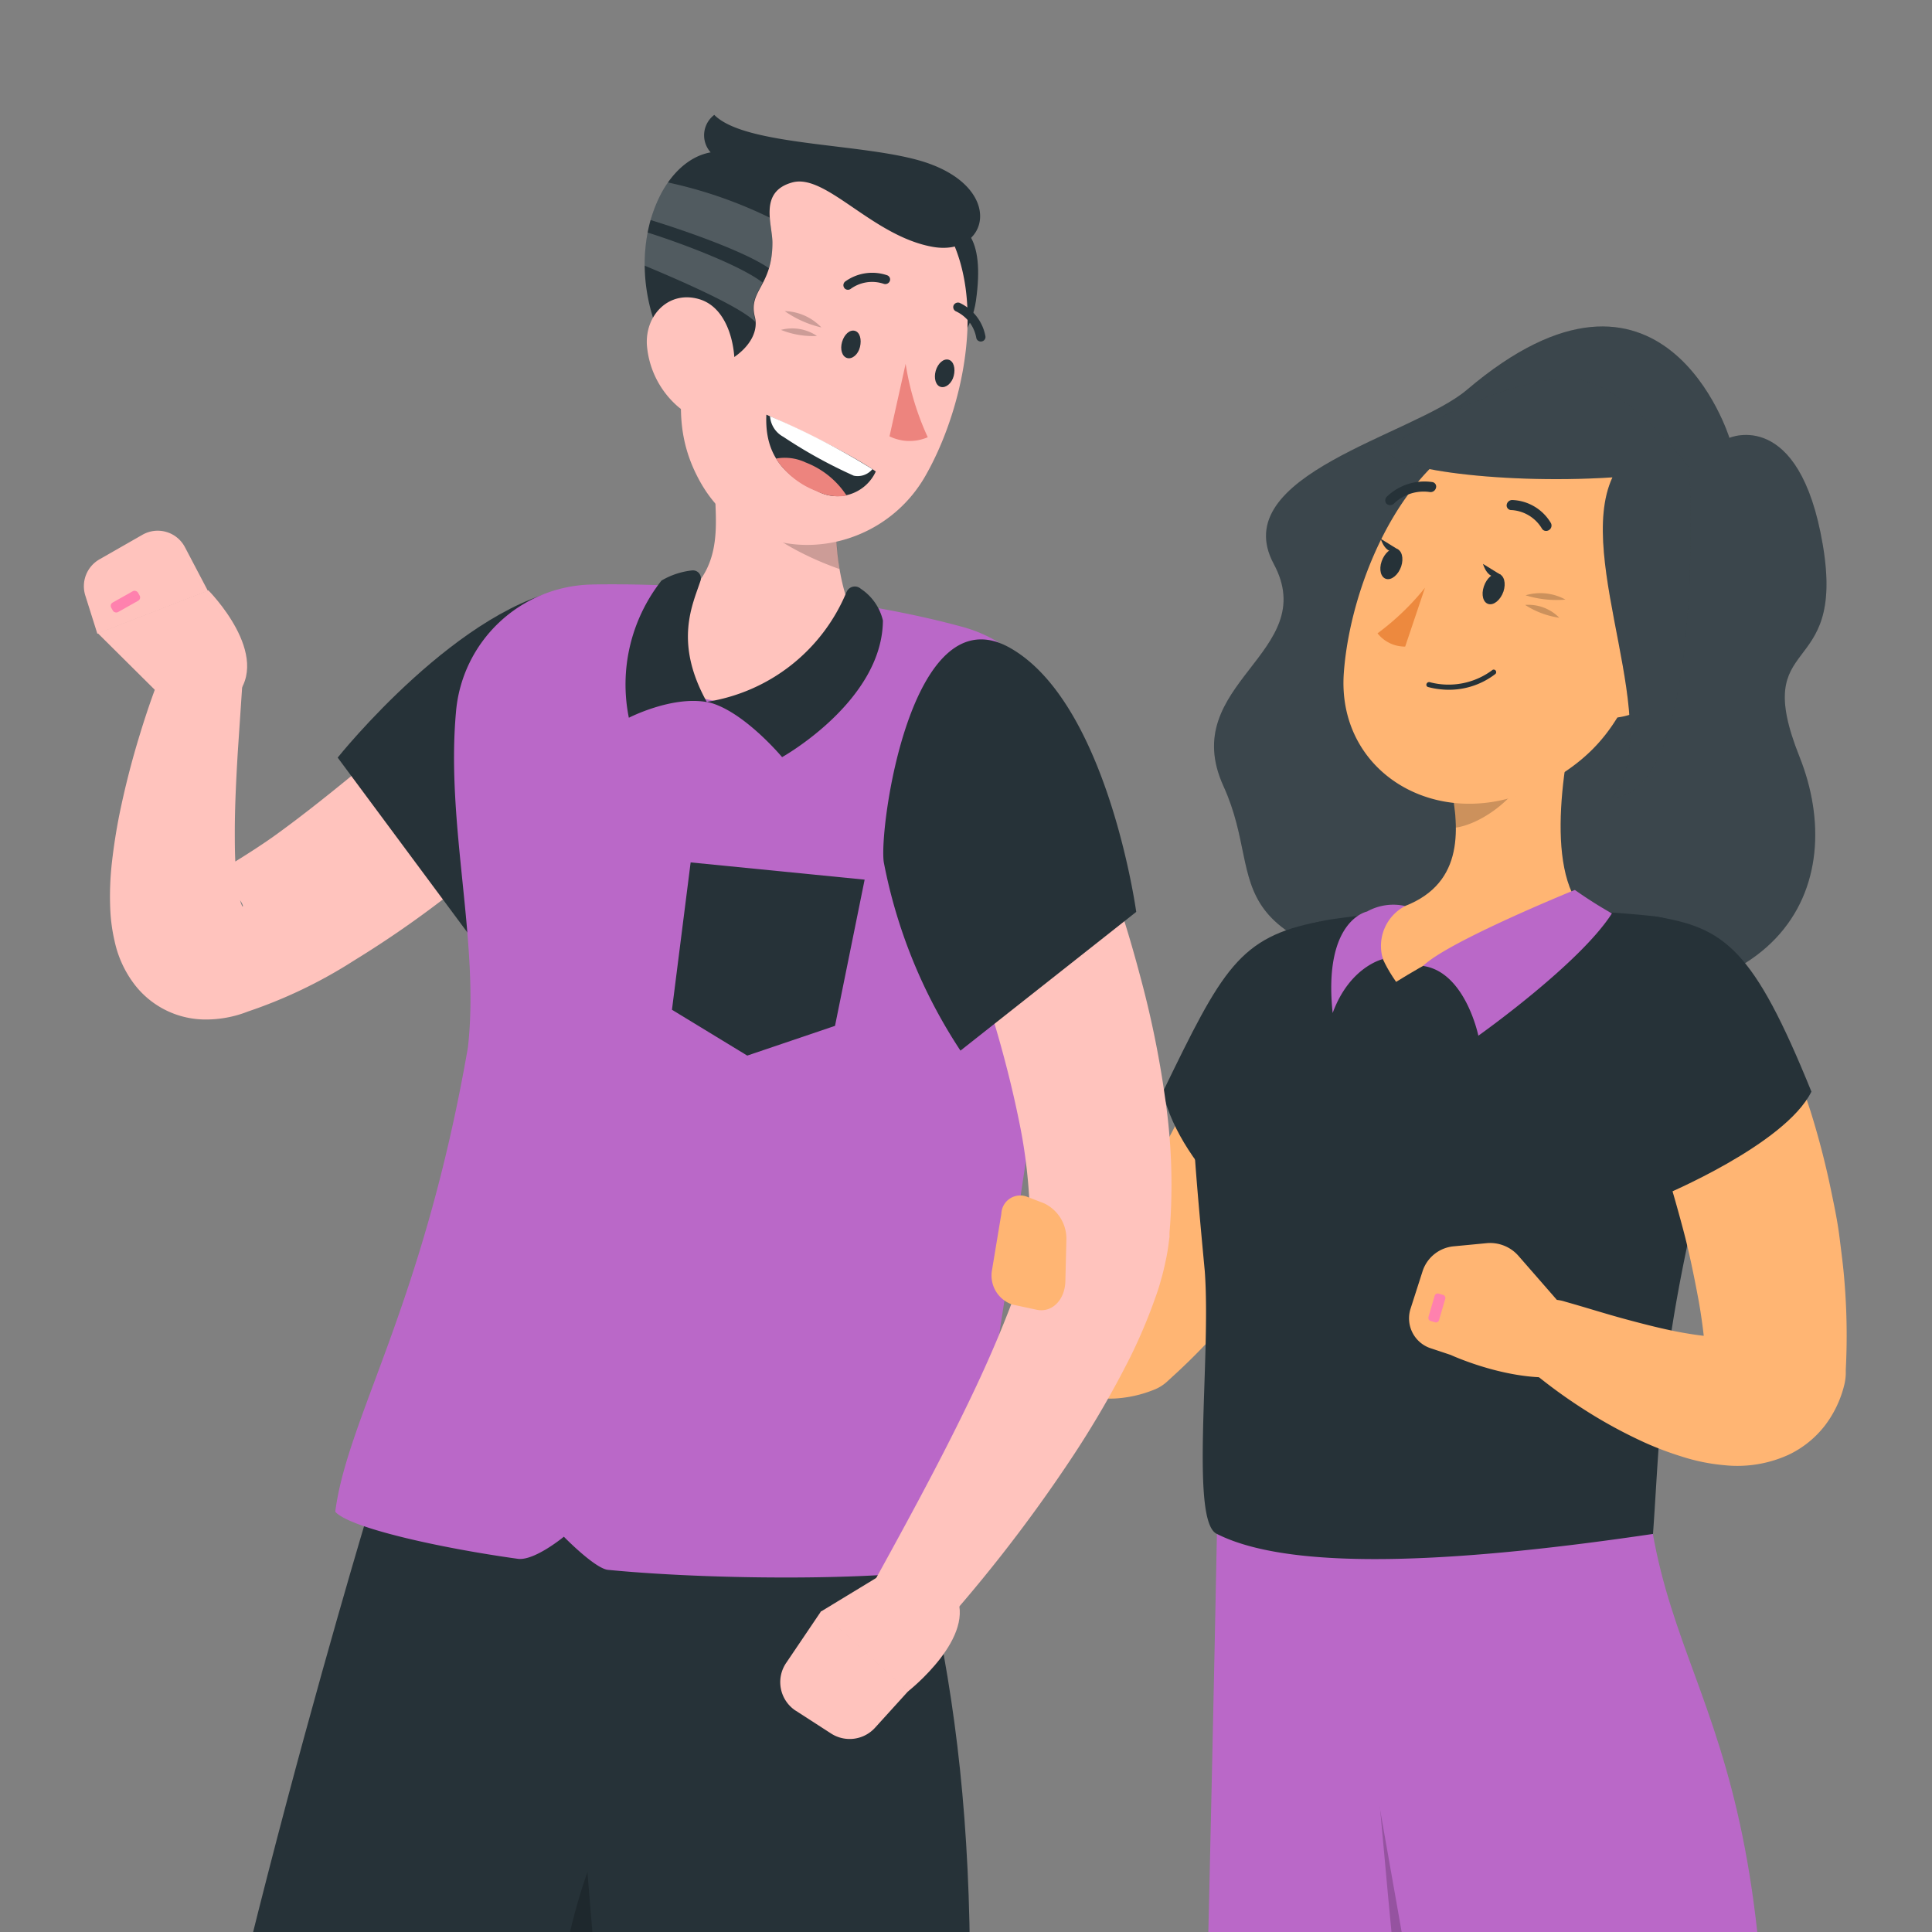 <svg xmlns="http://www.w3.org/2000/svg" xmlns:xlink="http://www.w3.org/1999/xlink" width="148" height="148" viewBox="0 0 148 148">
  <rect x="0" y="0" width="148" height="148" fill="#808080" stroke="none"/>
  <defs>
    <clipPath id="clip-path">
      <rect id="Rectangle_258" data-name="Rectangle 258" width="148" height="148" rx="5" transform="translate(60 402)" fill="#fff"/>
    </clipPath>
  </defs>
  <g id="Group_12" data-name="Group 12" transform="translate(-60 -402)" clip-path="url(#clip-path)">
    <g id="freepik--Characters--inject-25" transform="translate(49.395 410.801)">
      <path id="Path_3310" data-name="Path 3310" d="M278.8,131.229c-4.082,3.463-18.443,6.5-14.777,13.32s-7.435,9.154-3.853,17.021-2.117,12.084,20.569,15.666,27.411-8.273,23.558-17.918,3.573-5.674,1.787-16.225-7.155-8.2-7.155-8.2S293.838,118.434,278.8,131.229Z" transform="translate(-155.843 -110.152)" fill="#263238"/>
      <path id="Path_3311" data-name="Path 3311" d="M278.8,131.229c-4.082,3.463-18.443,6.5-14.777,13.32s-7.435,9.154-3.853,17.021-2.117,12.084,20.569,15.666,27.411-8.273,23.558-17.918,3.573-5.674,1.787-16.225-7.155-8.2-7.155-8.2S293.838,118.434,278.8,131.229Z" transform="translate(-155.843 -110.152)" fill="#fff" opacity="0.1"/>
      <path id="Path_3312" data-name="Path 3312" d="M328.2,398.773c1.313-5.928.974-7.325,2.049-10.585a20.865,20.865,0,0,1,2.388-5.242c.932-1.694-.847-3.108-2.617-3.336-1.372-.169-2.837-.229-4.522-.5l-3.667,6.825c1.931,2.447,3.48,8.468,2.794,13.024C324.142,402.244,327.664,401.152,328.2,398.773Z" transform="translate(-165.4 -148.875)" fill="#263238"/>
      <path id="Path_3313" data-name="Path 3313" d="M259.333,235.56s-.965,50.19-1.99,78c-2.693,16.453,53.89,50.723,53.89,50.723,1.211.567,4.412-5.7,4.369-7.164,0,0-24.337-35.845-38.834-44.5,16.047-44.414,11.686-77.058,11.686-77.058Z" transform="translate(-155.506 -126.882)" fill="#ba68c8"/>
      <path id="Path_3314" data-name="Path 3314" d="M290.769,235.56H272.41s3.667,49.063,7.757,73.976C294.926,266.705,290.769,235.56,290.769,235.56Z" transform="translate(-157.829 -126.882)" opacity="0.2"/>
      <path id="Path_3315" data-name="Path 3315" d="M303.609,349.98c-6.969-8.7-15.031-17.783-21.509-22.22.923,8.6,1.871,18.985,2.6,29.638,6.088,4.818,12.406,9.315,17.69,12.88A146.5,146.5,0,0,0,303.609,349.98Z" transform="translate(-159.313 -141.008)" opacity="0.2"/>
      <path id="Path_3316" data-name="Path 3316" d="M316.754,384.422c.737.525,2.049,1.482,3,2.219a.711.711,0,0,0,1-.119,49.226,49.226,0,0,0,4.734-7.96.711.711,0,0,0-.136-.847l-2.371-2.354a.72.72,0,0,0-1.109.11l-5.292,7.943a.72.72,0,0,0,.178,1.008Z" transform="translate(-164.575 -148.268)" fill="#ff81ae"/>
      <path id="Path_3317" data-name="Path 3317" d="M316.754,384.422c.737.525,2.049,1.482,3,2.219a.711.711,0,0,0,1-.119,49.226,49.226,0,0,0,4.734-7.96.711.711,0,0,0-.136-.847l-2.371-2.354a.72.72,0,0,0-1.109.11l-5.292,7.943a.72.72,0,0,0,.178,1.008Z" transform="translate(-164.575 -148.268)" fill="#fff" opacity="0.3"/>
      <path id="Path_3318" data-name="Path 3318" d="M284.083,434.712c6.19,0,5.75-.093,9.239-.212,2.989-.11,3.667.263,6.063.212,2.007-.042,2.109-1.956,1.694-4.158-.2-1.109-.559-2.456-.847-4.234h-9.4a10.534,10.534,0,0,1-7.74,4.734C279.739,431.485,281.619,434.712,284.083,434.712Z" transform="translate(-159.188 -156.107)" fill="#263238"/>
      <path id="Path_3319" data-name="Path 3319" d="M270,235.56s9.73,53.518,13.286,77.778c3.743,25.472,8.349,66.821,5.817,83.748,1.372.847,6.461.889,9.4,0,0,0,14.853-58.1,2.447-82.622,7.062-59.623-3.387-62.722-6.275-78.9Z" transform="translate(-157.459 -126.882)" fill="#ba68c8"/>
      <path id="Path_3320" data-name="Path 3320" d="M292,421.986a26.6,26.6,0,0,1-.644,3.472.652.652,0,0,0,.525.847c3.387.55,8.468-.246,10.051-.533a.847.847,0,0,0,.635-.593l.847-3.252a.66.66,0,0,0-.66-.847l-9.95.186A.8.8,0,0,0,292,421.986Z" transform="translate(-160.726 -155.304)" fill="#ff81ae"/>
      <path id="Path_3321" data-name="Path 3321" d="M292,421.986a26.6,26.6,0,0,1-.644,3.472.652.652,0,0,0,.525.847c3.387.55,8.468-.246,10.051-.533a.847.847,0,0,0,.635-.593l.847-3.252a.66.66,0,0,0-.66-.847l-9.95.186A.8.8,0,0,0,292,421.986Z" transform="translate(-160.726 -155.304)" fill="#fff" opacity="0.3"/>
      <path id="Path_3322" data-name="Path 3322" d="M265.334,184.916a5.928,5.928,0,0,0-7.74,3.133l-.119.271-.517,1.236-.584,1.329c-.4.889-.8,1.787-1.228,2.676-.847,1.778-1.761,3.514-2.7,5.216l-.72,1.27-.762,1.236c-.491.847-1.016,1.626-1.55,2.4s-1.067,1.507-1.626,2.227a6.776,6.776,0,0,0-.4-.6l-.542-.745a2.93,2.93,0,0,0-1.694-1.135,2.989,2.989,0,0,0-3.6,2.2,13.549,13.549,0,0,0-.406,3.15,10.7,10.7,0,0,0,.55,3.523,7.833,7.833,0,0,0,1.109,2.134,7.02,7.02,0,0,0,2.54,2.168,7.621,7.621,0,0,0,3.717.779,9.383,9.383,0,0,0,2.913-.644,3.226,3.226,0,0,0,1.084-.661l.406-.373a47.792,47.792,0,0,0,4.945-5.225,55.624,55.624,0,0,0,4.073-5.7,66.687,66.687,0,0,0,3.387-6.012c.5-1.033,1-2.066,1.448-3.133.22-.525.449-1.059.661-1.6s.4-1.059.635-1.744a5.928,5.928,0,0,0-3.286-7.384Z" transform="translate(-153.039 -119.053)" fill="#ffb573"/>
      <path id="Path_3323" data-name="Path 3323" d="M266.828,180.2c-6.165,1.16-7.469,3.684-12.008,13.041,1.363,6.165,8.739,11.576,8.739,11.576S276.989,188.16,266.828,180.2Z" transform="translate(-155.134 -118.401)" fill="#263238"/>
      <path id="Path_3324" data-name="Path 3324" d="M257.477,191.7c-.1,3.286.22,7.257.957,15.081.491,6.622-1.152,19.214.931,20.137,6.029,3.057,19.654,2.032,33.406,0,.677-9.484.432-16.021,6.427-37.191a7.79,7.79,0,0,0-6.664-10.162c-1.321-.135-2.727-.246-4.166-.322a106.7,106.7,0,0,0-15.175,0c-1.643.152-3.387.356-4.988.584A12.575,12.575,0,0,0,257.477,191.7Z" transform="translate(-155.538 -118.213)" fill="#263238"/>
      <path id="Path_3325" data-name="Path 3325" d="M289.86,159.13c-1.321,4.878-2.938,13.828.229,17.08,0,0-4.624-.694-14.438,5.377-2.845-4.073-.728-5.377-.728-5.377,5.538-1.3,5.7-5.335,5.03-9.128Z" transform="translate(-158.098 -115.173)" fill="#ffb573"/>
      <path id="Path_3326" data-name="Path 3326" d="M278.36,183.156c3.235.457,4.234,5.343,4.234,5.343s7.765-5.5,10.229-9.366a33.393,33.393,0,0,1-2.837-1.8S280.248,181.285,278.36,183.156Z" transform="translate(-158.74 -117.961)" fill="#ba68c8"/>
      <path id="Path_3327" data-name="Path 3327" d="M274.013,182.836s-2.54.559-3.853,4.132c-.745-7.122,2.633-7.774,2.633-7.774a4.115,4.115,0,0,1,2.921-.423A3.446,3.446,0,0,0,274.013,182.836Z" transform="translate(-157.468 -118.166)" fill="#ba68c8"/>
      <path id="Path_3328" data-name="Path 3328" d="M286.868,163,281,167.674a14.572,14.572,0,0,1,.262,2.693c2.109-.3,5.132-2.591,5.513-4.767a7.1,7.1,0,0,0,.093-2.6Z" transform="translate(-159.145 -115.766)" opacity="0.2"/>
      <path id="Path_3329" data-name="Path 3329" d="M295.928,148.9c-2.879,7.486-3.938,10.7-9.044,13.616-7.68,4.369-16.275-.271-15.7-8.332.517-7.257,5.132-18.274,13.591-19.375A10.28,10.28,0,0,1,295.928,148.9Z" transform="translate(-157.637 -111.426)" fill="#ffb573"/>
      <path id="Path_3330" data-name="Path 3330" d="M287.63,150.65a4.005,4.005,0,0,1,3.057.33A7.977,7.977,0,0,1,287.63,150.65Z" transform="translate(-160.16 -113.849)" opacity="0.2"/>
      <path id="Path_3331" data-name="Path 3331" d="M287.59,151.548a3.328,3.328,0,0,1,2.617.982,6.478,6.478,0,0,1-2.617-.982Z" transform="translate(-160.154 -114.01)" opacity="0.2"/>
      <path id="Path_3332" data-name="Path 3332" d="M285.341,150.092c-.22.635-.728,1.067-1.143.957s-.576-.711-.356-1.355.72-1.067,1.135-.957S285.553,149.448,285.341,150.092Z" transform="translate(-159.565 -113.578)" fill="#263238"/>
      <path id="Path_3333" data-name="Path 3333" d="M276.091,147.822c-.22.635-.728,1.067-1.143.957s-.576-.711-.356-1.346.72-1.075,1.135-.965S276.3,147.178,276.091,147.822Z" transform="translate(-158.148 -113.23)" fill="#263238"/>
      <path id="Path_3334" data-name="Path 3334" d="M275.9,146.417l-1.372-.847S274.928,146.976,275.9,146.417Z" transform="translate(-158.153 -113.095)" fill="#263238"/>
      <path id="Path_3335" data-name="Path 3335" d="M277.873,150a19.611,19.611,0,0,1-3.633,3.489,2.676,2.676,0,0,0,2.117,1.016Z" transform="translate(-158.109 -113.774)" fill="#ed893e"/>
      <path id="Path_3336" data-name="Path 3336" d="M279.887,158.924a5.93,5.93,0,0,1-1.092-.186.178.178,0,0,1-.127-.237.212.212,0,0,1,.254-.135,5.606,5.606,0,0,0,4.759-.906.186.186,0,0,1,.271,0,.2.2,0,0,1,0,.271,5.826,5.826,0,0,1-4.065,1.194Z" transform="translate(-158.786 -114.908)" fill="#263238"/>
      <path id="Path_3337" data-name="Path 3337" d="M299.427,158.082a5.529,5.529,0,0,1-3.811,2.312c-1.888.169-2.312-2.041-1.346-4.005.847-1.77,2.888-3.988,4.573-3.226S300.646,156.439,299.427,158.082Z" transform="translate(-161.101 -114.235)" fill="#ffb573"/>
      <path id="Path_3338" data-name="Path 3338" d="M298.3,137.916h0s-4.183-5.631-8.036-6.664-13.083,3.387-14.8,5.149c-1.4,1.44,7.943,2.828,16.936,2.244-2.947,6.351,4.183,19.231,0,24.557C299.607,162.677,298.3,137.916,298.3,137.916Z" transform="translate(-158.275 -110.878)" fill="#263238"/>
      <path id="Path_3339" data-name="Path 3339" d="M298.3,137.916h0s-4.183-5.631-8.036-6.664-13.083,3.387-14.8,5.149c-1.4,1.44,7.943,2.828,16.936,2.244-2.947,6.351,4.183,19.231,0,24.557C299.607,162.677,298.3,137.916,298.3,137.916Z" transform="translate(-158.275 -110.878)" fill="#fff" opacity="0.1"/>
      <path id="Path_3340" data-name="Path 3340" d="M288.875,144.423a.356.356,0,0,1-.246-.161,2.913,2.913,0,0,0-2.337-1.431.356.356,0,0,1-.373-.381.432.432,0,0,1,.415-.39,3.59,3.59,0,0,1,2.972,1.761.406.406,0,0,1-.144.542A.4.4,0,0,1,288.875,144.423Z" transform="translate(-159.898 -112.558)" fill="#263238"/>
      <path id="Path_3341" data-name="Path 3341" d="M275.287,142.193a.364.364,0,0,1-.254-.11.39.39,0,0,1,.042-.55,4.141,4.141,0,0,1,3.489-1.1.347.347,0,0,1,.254.457.424.424,0,0,1-.483.3,3.277,3.277,0,0,0-2.752.906A.4.4,0,0,1,275.287,142.193Z" transform="translate(-158.216 -112.301)" fill="#263238"/>
      <path id="Path_3342" data-name="Path 3342" d="M285.152,148.687l-1.372-.847S284.161,149.246,285.152,148.687Z" transform="translate(-159.571 -113.443)" fill="#263238"/>
      <path id="Path_3343" data-name="Path 3343" d="M280.536,209.525l2.481-.237a2.879,2.879,0,0,1,2.464.982l2.879,3.3a5.411,5.411,0,0,1,1.169,4.818l-.254,1.058c-4.082.677-9-1.6-9-1.6l-1.473-.491a2.413,2.413,0,0,1-1.6-3.04l.94-2.93A2.777,2.777,0,0,1,280.536,209.525Z" transform="translate(-158.545 -122.855)" fill="#ffb573"/>
      <path id="Path_3344" data-name="Path 3344" d="M.246,0H1.939a.246.246,0,0,1,.246.246V.6a.246.246,0,0,1-.246.246H.246A.246.246,0,0,1,0,.6V.246A.237.237,0,0,1,.237.008Z" transform="matrix(0.281, -0.96, 0.96, 0.281, 119.96, 92.324)" fill="#ff81ae"/>
      <path id="Path_3345" data-name="Path 3345" d="M311.9,208.663c-.085-1.126-.237-2.227-.373-3.336s-.356-2.2-.584-3.286a62.917,62.917,0,0,0-1.643-6.41c-.347-1.05-.686-2.1-1.084-3.142-.195-.517-.4-1.042-.618-1.558s-.423-1.008-.728-1.651A5.928,5.928,0,0,0,296,193.853l.11.3.449,1.169.483,1.3c.3.847.618,1.753.906,2.642.593,1.778,1.1,3.582,1.583,5.386s.847,3.616,1.186,5.419c.169.931.3,1.854.406,2.777-.525-.059-1.075-.144-1.651-.246-1.406-.254-2.888-.635-4.395-1.042s-3.048-.9-4.522-1.313l-.169-.051a2.972,2.972,0,0,0-2.727,5.132,39.381,39.381,0,0,0,4.234,3.125,37.05,37.05,0,0,0,4.767,2.6,24.692,24.692,0,0,0,2.744,1.033,14.888,14.888,0,0,0,3.328.677,9.459,9.459,0,0,0,4.886-.8,7.68,7.68,0,0,0,2.828-2.295,8.468,8.468,0,0,0,1.448-3.082,4.232,4.232,0,0,0,.11-.847v-.313A50.5,50.5,0,0,0,311.9,208.663Z" transform="translate(-160.003 -119.318)" fill="#ffb573"/>
      <path id="Path_3346" data-name="Path 3346" d="M298.731,179.72c5.436.847,7.621,2.5,12.058,13.43-2.015,4.073-11.423,7.977-11.423,7.977S291.923,187.68,298.731,179.72Z" transform="translate(-161.421 -118.327)" fill="#263238"/>
      <path id="Path_3347" data-name="Path 3347" d="M163.4,423l-7.342-1.3,2.354-17.148,7.342,1.3Z" transform="translate(-140.003 -152.772)" fill="#ffc3bd"/>
      <path id="Path_3348" data-name="Path 3348" d="M153.951,417.564l8.019,1.423a.61.61,0,0,1,.508.61v6.732a1.143,1.143,0,0,1-1.355,1.109c-2.879-.559-7.02-1.473-10.661-2.117-4.234-.754-5.817-.669-10.78-1.643-3.006-.593-3.091-3.768-1.77-3.794,6.038-.119,8.51.093,14.167-2.066A3.5,3.5,0,0,1,153.951,417.564Z" transform="translate(-137.098 -154.761)" fill="#263238"/>
      <path id="Path_3349" data-name="Path 3349" d="M158.629,404.55l-1.219,8.841,7.342,1.3,1.219-8.841Z" transform="translate(-140.21 -152.772)" opacity="0.2"/>
      <path id="Path_3350" data-name="Path 3350" d="M154.523,417.678a.152.152,0,0,0,.127-.119.169.169,0,0,0-.068-.195c-.313-.237-3.074-2.269-4.031-1.922a.533.533,0,0,0-.347.415h0a1.016,1.016,0,0,0,.22.906c.711.847,2.854.948,4.073.923Zm-3.777-1.922c.584-.093,2.109.847,3.2,1.575-1.694,0-2.862-.3-3.26-.787a.652.652,0,0,1-.135-.6.22.22,0,0,1,.127-.169Z" transform="translate(-139.102 -154.435)" fill="#ff81ae"/>
      <path id="Path_3351" data-name="Path 3351" d="M154.893,417.425h.042a.169.169,0,0,0,.093-.152,5.275,5.275,0,0,0-.779-3.048,1.338,1.338,0,0,0-.923-.474h0c-.491,0-.661.178-.711.373-.246.847,1.313,2.727,2.151,3.286A.169.169,0,0,0,154.893,417.425Zm-1.761-3.328a.619.619,0,0,1,.178,0h0a.983.983,0,0,1,.686.347,4.327,4.327,0,0,1,.677,2.456c-.847-.711-1.871-2.176-1.694-2.667C152.937,414.2,152.979,414.123,153.132,414.1Zm-.5,3.675Z" transform="translate(-139.472 -154.182)" fill="#ff81ae"/>
      <path id="Path_3352" data-name="Path 3352" d="M182.493,308.11c14.861-36.234,23.761-52.722,22.465-71.885L178.776,233.6s-15.1,49.961-16.36,72.35c-1.313,23.312-6.656,76.762-6.656,76.762l11.855,2.075S182.934,334.445,182.493,308.11Z" transform="translate(-139.957 -126.582)" fill="#263238"/>
      <path id="Path_3353" data-name="Path 3353" d="M205.088,259.85c-4.48,4.31-6.453,19.629-6.868,30.222,4.784-11.4,8.468-20.433,10.729-28.571A16.285,16.285,0,0,0,205.088,259.85Z" transform="translate(-146.462 -130.603)" opacity="0.2"/>
      <path id="Path_3354" data-name="Path 3354" d="M154.18,407.856l.085,2.65A1.245,1.245,0,0,0,155.3,411.7l10.881,1.956a1.245,1.245,0,0,0,1.431-.9l.635-2.32a1.245,1.245,0,0,0-.965-1.558l-11.61-2.295a1.253,1.253,0,0,0-1.49,1.27Z" transform="translate(-139.715 -153.08)" fill="#ff81ae"/>
      <path id="Path_3355" data-name="Path 3355" d="M239.334,430.427l-7.469-.119L229.41,413l7.46.11Z" transform="translate(-151.241 -154.067)" fill="#ffc3bd"/>
      <path id="Path_3356" data-name="Path 3356" d="M228.711,426.068l8.129.127a.567.567,0,0,1,.576.516l.711,6.656a1.219,1.219,0,0,1-1.228,1.313c-2.921-.1-3.844-.339-7.536-.4-4.31-.068-4.056.11-9.112,0-3.057-.051-3.548-3.142-2.244-3.387a17.918,17.918,0,0,0,8.841-4.234,2.54,2.54,0,0,1,1.863-.593Z" transform="translate(-149.39 -156.067)" fill="#263238"/>
      <path id="Path_3357" data-name="Path 3357" d="M229.41,413l1.27,8.925,7.469.119-1.27-8.925Z" transform="translate(-151.241 -154.067)" opacity="0.2"/>
      <path id="Path_3358" data-name="Path 3358" d="M231.8,426.2a.186.186,0,0,0,.161-.085.178.178,0,0,0,0-.2c-.254-.288-2.54-2.786-3.54-2.633a.567.567,0,0,0-.44.33h0a.991.991,0,0,0,0,.923c.508.974,2.608,1.465,3.819,1.694Zm-3.277-2.54c.593,0,1.888,1.177,2.786,2.125-1.634-.33-2.752-.847-3.04-1.38a.677.677,0,0,1,0-.61.212.212,0,0,1,.169-.136Z" transform="translate(-151.004 -155.64)" fill="#ff81ae"/>
      <path id="Path_3359" data-name="Path 3359" d="M232.219,426.024h.051a.178.178,0,0,0,.119-.127c0-.085.559-2.032-.042-3.1a1.33,1.33,0,0,0-.847-.635h0c-.466-.127-.686.051-.787.229-.432.737.652,2.879,1.355,3.582a.144.144,0,0,0,.152.051Zm-.957-3.548a.5.5,0,0,1,.178,0h0a.906.906,0,0,1,.593.466,4.1,4.1,0,0,1,.093,2.5c-.66-.847-1.338-2.464-1.075-2.9a.2.2,0,0,1,.212-.059Zm.229-.144Z" transform="translate(-151.425 -155.464)" fill="#ff81ae"/>
      <path id="Path_3360" data-name="Path 3360" d="M228.93,312.314c4.09-38.106,3.7-55.753-.593-73.934l-27.428.737s2.828,51.815,7.977,74.154c5.352,23.236,14.277,77.3,14.277,77.3l12.033.178S236.8,338.268,228.93,312.314Z" transform="translate(-146.875 -127.314)" fill="#263238"/>
      <path id="Path_3361" data-name="Path 3361" d="M225.347,416.459l.4,2.617a1.253,1.253,0,0,0,1.219,1.059l11.347.2a1.253,1.253,0,0,0,1.253-1.059l.373-2.4a1.245,1.245,0,0,0-1.194-1.44l-12.118-.423a1.253,1.253,0,0,0-1.279,1.44Z" transform="translate(-150.616 -154.376)" fill="#ff81ae"/>
      <path id="Path_3362" data-name="Path 3362" d="M197.33,163.792c-1.973,1.99-3.9,3.751-5.928,5.53s-4.115,3.48-6.292,5.081a79.2,79.2,0,0,1-6.842,4.708,36.785,36.785,0,0,1-8.248,3.946l.669-.279a8.756,8.756,0,0,1-4,.847,6.859,6.859,0,0,1-5.259-2.71,8.35,8.35,0,0,1-1.5-3.277,13.169,13.169,0,0,1-.33-2.346,22.972,22.972,0,0,1,.135-3.811c.135-1.177.313-2.295.525-3.387a65.079,65.079,0,0,1,1.617-6.351,63.882,63.882,0,0,1,2.193-6.088,2.972,2.972,0,0,1,5.7,1.355v.076l-.406,6.046c-.119,2.007-.22,4-.229,5.928,0,.957,0,1.9.059,2.794a17.247,17.247,0,0,0,.288,2.388,2.753,2.753,0,0,0,.22.7c.051.093.152,0-.195-.491a3.193,3.193,0,0,0-1.042-.906,3.668,3.668,0,0,0-1.55-.44,8.949,8.949,0,0,0-1.025.076h0l.669-.271a20.023,20.023,0,0,0,2.65-1.406c.931-.576,1.905-1.2,2.871-1.88,1.922-1.38,3.844-2.9,5.758-4.463s3.8-3.209,5.674-4.886,3.768-3.387,5.538-5.022l.068-.059a5.928,5.928,0,0,1,8.222,8.536Z" transform="translate(-140.543 -114.331)" fill="#ffc3bd"/>
      <path id="Path_3363" data-name="Path 3363" d="M164.44,159.443l-5.97-5.928,8.468-3.286s5,5.013,2.032,8.2Z" transform="translate(-140.373 -113.809)" fill="#ffc3bd"/>
      <path id="Path_3364" data-name="Path 3364" d="M158.429,147.016l3.26-1.863a2.354,2.354,0,0,1,3.269.957l1.753,3.336-8.468,3.286-.931-2.955a2.371,2.371,0,0,1,1.118-2.761Z" transform="translate(-140.18 -112.983)" fill="#ffc3bd"/>
      <rect id="Rectangle_224" data-name="Rectangle 224" width="2.354" height="0.838" rx="0.29" transform="translate(18.982 37.499) rotate(-29.35)" fill="#ff81ae"/>
      <path id="Path_3365" data-name="Path 3365" d="M198.207,149.991C189.671,151.1,180.17,163,180.17,163l10.162,13.7s4.42-1.888,9.5-8.248C201.408,166.529,206.869,148.864,198.207,149.991Z" transform="translate(-143.697 -113.765)" fill="#263238"/>
      <path id="Path_3366" data-name="Path 3366" d="M199.621,149.7c8.1-.152,19.951.931,28.393,3.252a10.687,10.687,0,0,1,7.867,9.865c.432,10.814-2.7,29.181-7.858,61.977-3.971,1.16-17.977,1.279-27.174.39-1-.093-3.387-2.54-3.387-2.54s-2.252,1.863-3.523,1.694c-6.08-.847-12.9-2.38-13.989-3.607.931-7.223,6.732-15.784,10.162-35.565.915-8.078-1.694-17-.915-25.683a10.661,10.661,0,0,1,10.424-9.781Z" transform="translate(-143.663 -113.726)" fill="#ba68c8"/>
      <path id="Path_3367" data-name="Path 3367" d="M216.177,189.642l6.724-2.278,2.269-11.2-13.329-1.321-1.431,11.288Z" transform="translate(-148.33 -117.58)" fill="#263238"/>
      <path id="Path_3368" data-name="Path 3368" d="M223.247,135.53c-.644,5.563-1.135,12.084,1.9,16.089a11.745,11.745,0,0,1-12.067,4.742c-5.834-1.16-3.785-5.538-2.219-7.731,3.142-2.125,2.744-5.47,2.676-7.8Z" transform="translate(-148.143 -111.557)" fill="#ffc3bd"/>
      <path id="Path_3369" data-name="Path 3369" d="M223.854,139.3l-5.284-.152-3.26,1.778h0c1.88,2.7,5.081,4.7,8.688,5.978a32.068,32.068,0,0,1-.144-7.6Z" transform="translate(-149.081 -112.112)" opacity="0.2"/>
      <path id="Path_3370" data-name="Path 3370" d="M232.984,116.81c2.845-.39,4.336,1.245,3.641,6.114-.559,3.938-4.937,7.367-6.427,5S229.724,117.25,232.984,116.81Z" transform="translate(-151.259 -108.681)" fill="#263238"/>
      <path id="Path_3371" data-name="Path 3371" d="M212.99,119.989c-1.584,7.223-2.879,11.381-.313,16.013,3.861,6.978,13.591,6.139,17.309-.483,3.387-5.97,5.369-16.784-.8-21.526a10.162,10.162,0,0,0-16.191,6Z" transform="translate(-148.454 -107.93)" fill="#ffc3bd"/>
      <path id="Path_3372" data-name="Path 3372" d="M227.332,138.693s-2.032-1.524-8.383-4.353c-.1,2.236.593,4.412,3.853,5.834a3.243,3.243,0,0,0,4.53-1.482Z" transform="translate(-149.637 -111.375)" fill="#263238"/>
      <path id="Path_3373" data-name="Path 3373" d="M222.1,138.6a6.537,6.537,0,0,1,3.133,2.54,3.785,3.785,0,0,1-2.286-.339,6.368,6.368,0,0,1-3.125-2.5A3.743,3.743,0,0,1,222.1,138.6Z" transform="translate(-149.772 -111.972)" fill="#ed847e"/>
      <path id="Path_3374" data-name="Path 3374" d="M227.121,138.536a1.456,1.456,0,0,1-1.423.5,36.922,36.922,0,0,1-5.4-2.981,1.939,1.939,0,0,1-1.016-1.575,56.805,56.805,0,0,1,7.841,4.056Z" transform="translate(-149.689 -111.396)" fill="#fff"/>
      <path id="Path_3375" data-name="Path 3375" d="M210.718,127.01c3.531-.085,6.182-2.3,5.665-4.319s1.346-2.329,1.346-5.674c0-1.431-1.067-3.912,1.524-4.623s6.165,4.158,10.814,4.945c4.234.7,5.5-4.48-.652-6.495-4.547-1.482-13.743-1.2-16.14-3.624a1.956,1.956,0,0,0-.279,2.871C208.432,110.9,205.5,119.736,210.718,127.01Z" transform="translate(-147.952 -107.22)" fill="#263238"/>
      <g id="Group_958" data-name="Group 958" transform="translate(59.987 5.174)" opacity="0.2">
        <path id="Path_3376" data-name="Path 3376" d="M217.607,116.031a34.2,34.2,0,0,0-7.807-2.7,9.315,9.315,0,0,0-1.329,2.879c2.769.847,7.291,2.447,9.069,3.692a6.453,6.453,0,0,0,.271-1.948C217.81,117.412,217.658,116.726,217.607,116.031Z" transform="translate(-208.02 -113.33)" fill="#fff"/>
        <path id="Path_3377" data-name="Path 3377" d="M208.16,117.86a12.422,12.422,0,0,0-.22,2.54c2.93,1.219,7.393,3.184,8.468,4.31a2.049,2.049,0,0,0-.059-.4c-.288-1.135.169-1.694.627-2.617C215.188,120.324,210.573,118.622,208.16,117.86Z" transform="translate(-207.938 -114.024)" fill="#fff"/>
      </g>
      <path id="Path_3378" data-name="Path 3378" d="M223.421,126.223a4.031,4.031,0,0,0-2.811-1.253,8.036,8.036,0,0,0,2.811,1.253Z" transform="translate(-149.893 -109.939)" opacity="0.2"/>
      <path id="Path_3379" data-name="Path 3379" d="M223.031,127.115a3.387,3.387,0,0,0-2.761-.466,6.554,6.554,0,0,0,2.761.466Z" transform="translate(-149.841 -110.179)" opacity="0.2"/>
      <path id="Path_3380" data-name="Path 3380" d="M208.139,127.345a6.952,6.952,0,0,0,2.413,4.776c1.888,1.592,3.87.161,4.234-2.142.313-2.075-.3-5.4-2.608-6.105S208.02,125.033,208.139,127.345Z" transform="translate(-147.981 -109.748)" fill="#ffc3bd"/>
      <path id="Path_3381" data-name="Path 3381" d="M225.788,127.6c-.169.576,0,1.126.39,1.236s.847-.279.982-.847,0-1.126-.39-1.236S225.958,127.019,225.788,127.6Z" transform="translate(-150.676 -110.21)" fill="#263238"/>
      <path id="Path_3382" data-name="Path 3382" d="M234.259,130.213c-.161.576,0,1.135.39,1.236s.847-.279.991-.847,0-1.126-.39-1.236S234.428,129.638,234.259,130.213Z" transform="translate(-151.974 -110.61)" fill="#263238"/>
      <path id="Path_3383" data-name="Path 3383" d="M231.326,129.74a21.237,21.237,0,0,0,1.694,5.623,3.505,3.505,0,0,1-2.93-.068Z" transform="translate(-151.345 -110.67)" fill="#ed847e"/>
      <path id="Path_3384" data-name="Path 3384" d="M226.115,122.771a.3.3,0,0,1-.135-.119.356.356,0,0,1,.093-.491,3.531,3.531,0,0,1,3.2-.466.339.339,0,0,1,.195.457.373.373,0,0,1-.466.195h0a2.794,2.794,0,0,0-2.54.4.356.356,0,0,1-.347.025Z" transform="translate(-150.706 -109.408)" fill="#263238"/>
      <path id="Path_3385" data-name="Path 3385" d="M237.832,127.155a.339.339,0,0,1-.212-.254,2.769,2.769,0,0,0-1.541-2.024.356.356,0,0,1-.2-.457.373.373,0,0,1,.466-.2,3.531,3.531,0,0,1,1.973,2.54.347.347,0,0,1-.279.415.33.33,0,0,1-.2-.017Z" transform="translate(-152.228 -109.821)" fill="#263238"/>
      <path id="Path_3386" data-name="Path 3386" d="M242.678,164.3c.72,1.5,1.3,2.82,1.863,4.234s1.109,2.811,1.634,4.234q1.55,4.234,2.727,8.705a75.414,75.414,0,0,1,1.88,9.162,45.508,45.508,0,0,1,.406,9.8l-.051.644v.322l-.051.39a14.5,14.5,0,0,1-.254,1.5c-.1.483-.212.948-.339,1.372a13.321,13.321,0,0,1-.4,1.279,41.2,41.2,0,0,1-1.914,4.573,74.321,74.321,0,0,1-4.632,7.968,115.079,115.079,0,0,1-11.008,14.048,2.955,2.955,0,0,1-4.759-3.387l.042-.068c2.735-4.962,5.513-10,7.934-15.022,1.228-2.54,2.32-5.03,3.252-7.477a31.337,31.337,0,0,0,1.1-3.565c.068-.288.127-.55.169-.847a6.881,6.881,0,0,0,.119-.754,4.655,4.655,0,0,0,.051-.644v-.813a40.005,40.005,0,0,0-.847-7.477c-.517-2.54-1.194-5.182-1.981-7.782s-1.694-5.208-2.634-7.8c-.474-1.3-.974-2.54-1.482-3.861s-1.058-2.6-1.541-3.734l-.051-.1a5.928,5.928,0,0,1,10.8-4.886Z" transform="translate(-150.943 -115.454)" fill="#ffc3bd"/>
      <path id="Path_3387" data-name="Path 3387" d="M239.242,155.322c7.477,4.234,9.662,20.222,9.662,20.222L235.44,186.171a39.8,39.8,0,0,1-5.868-14.4C229.148,169.345,231.621,151.012,239.242,155.322Z" transform="translate(-151.259 -114.489)" fill="#263238"/>
      <path id="Path_3388" data-name="Path 3388" d="M230.313,238l-6.453,3.921,6.681,6.114s5.411-4.234,3.616-7.5Z" transform="translate(-150.391 -127.256)" fill="#ffc3bd"/>
      <path id="Path_3389" data-name="Path 3389" d="M221.387,250.2l2.7,1.744a2.625,2.625,0,0,0,3.387-.44l2.54-2.8-6.681-6.114-2.667,3.946a2.617,2.617,0,0,0,.72,3.667Z" transform="translate(-149.831 -127.959)" fill="#ffc3bd"/>
      <path id="Path_3390" data-name="Path 3390" d="M244.976,211.567l.076-3.142a3.006,3.006,0,0,0-1.694-2.845l-1.338-.517a1.448,1.448,0,0,0-1.948,1.313l-.711,4.285a2.346,2.346,0,0,0,1.55,2.667l1.871.4C243.935,213.972,244.926,213,244.976,211.567Z" transform="translate(-152.759 -122.196)" fill="#ffb573"/>
      <path id="Path_3391" data-name="Path 3391" d="M224.253,150.329a13.888,13.888,0,0,1-10.7,8.392c2.7.55,5.775,4.234,5.775,4.234s7.68-4.285,7.723-10.466a4.005,4.005,0,0,0-1.694-2.43.686.686,0,0,0-1.1.271Z" transform="translate(-148.811 -113.756)" fill="#263238"/>
      <path id="Path_3392" data-name="Path 3392" d="M211.959,149.2c-.576,1.787-2.092,4.7.483,9.315-2.7-.491-5.978,1.2-5.978,1.2a12.871,12.871,0,0,1,2.5-10.509,5.86,5.86,0,0,1,2.363-.779.61.61,0,0,1,.635.771Z" transform="translate(-147.686 -113.533)" fill="#263238"/>
    </g>
  </g>
</svg>
